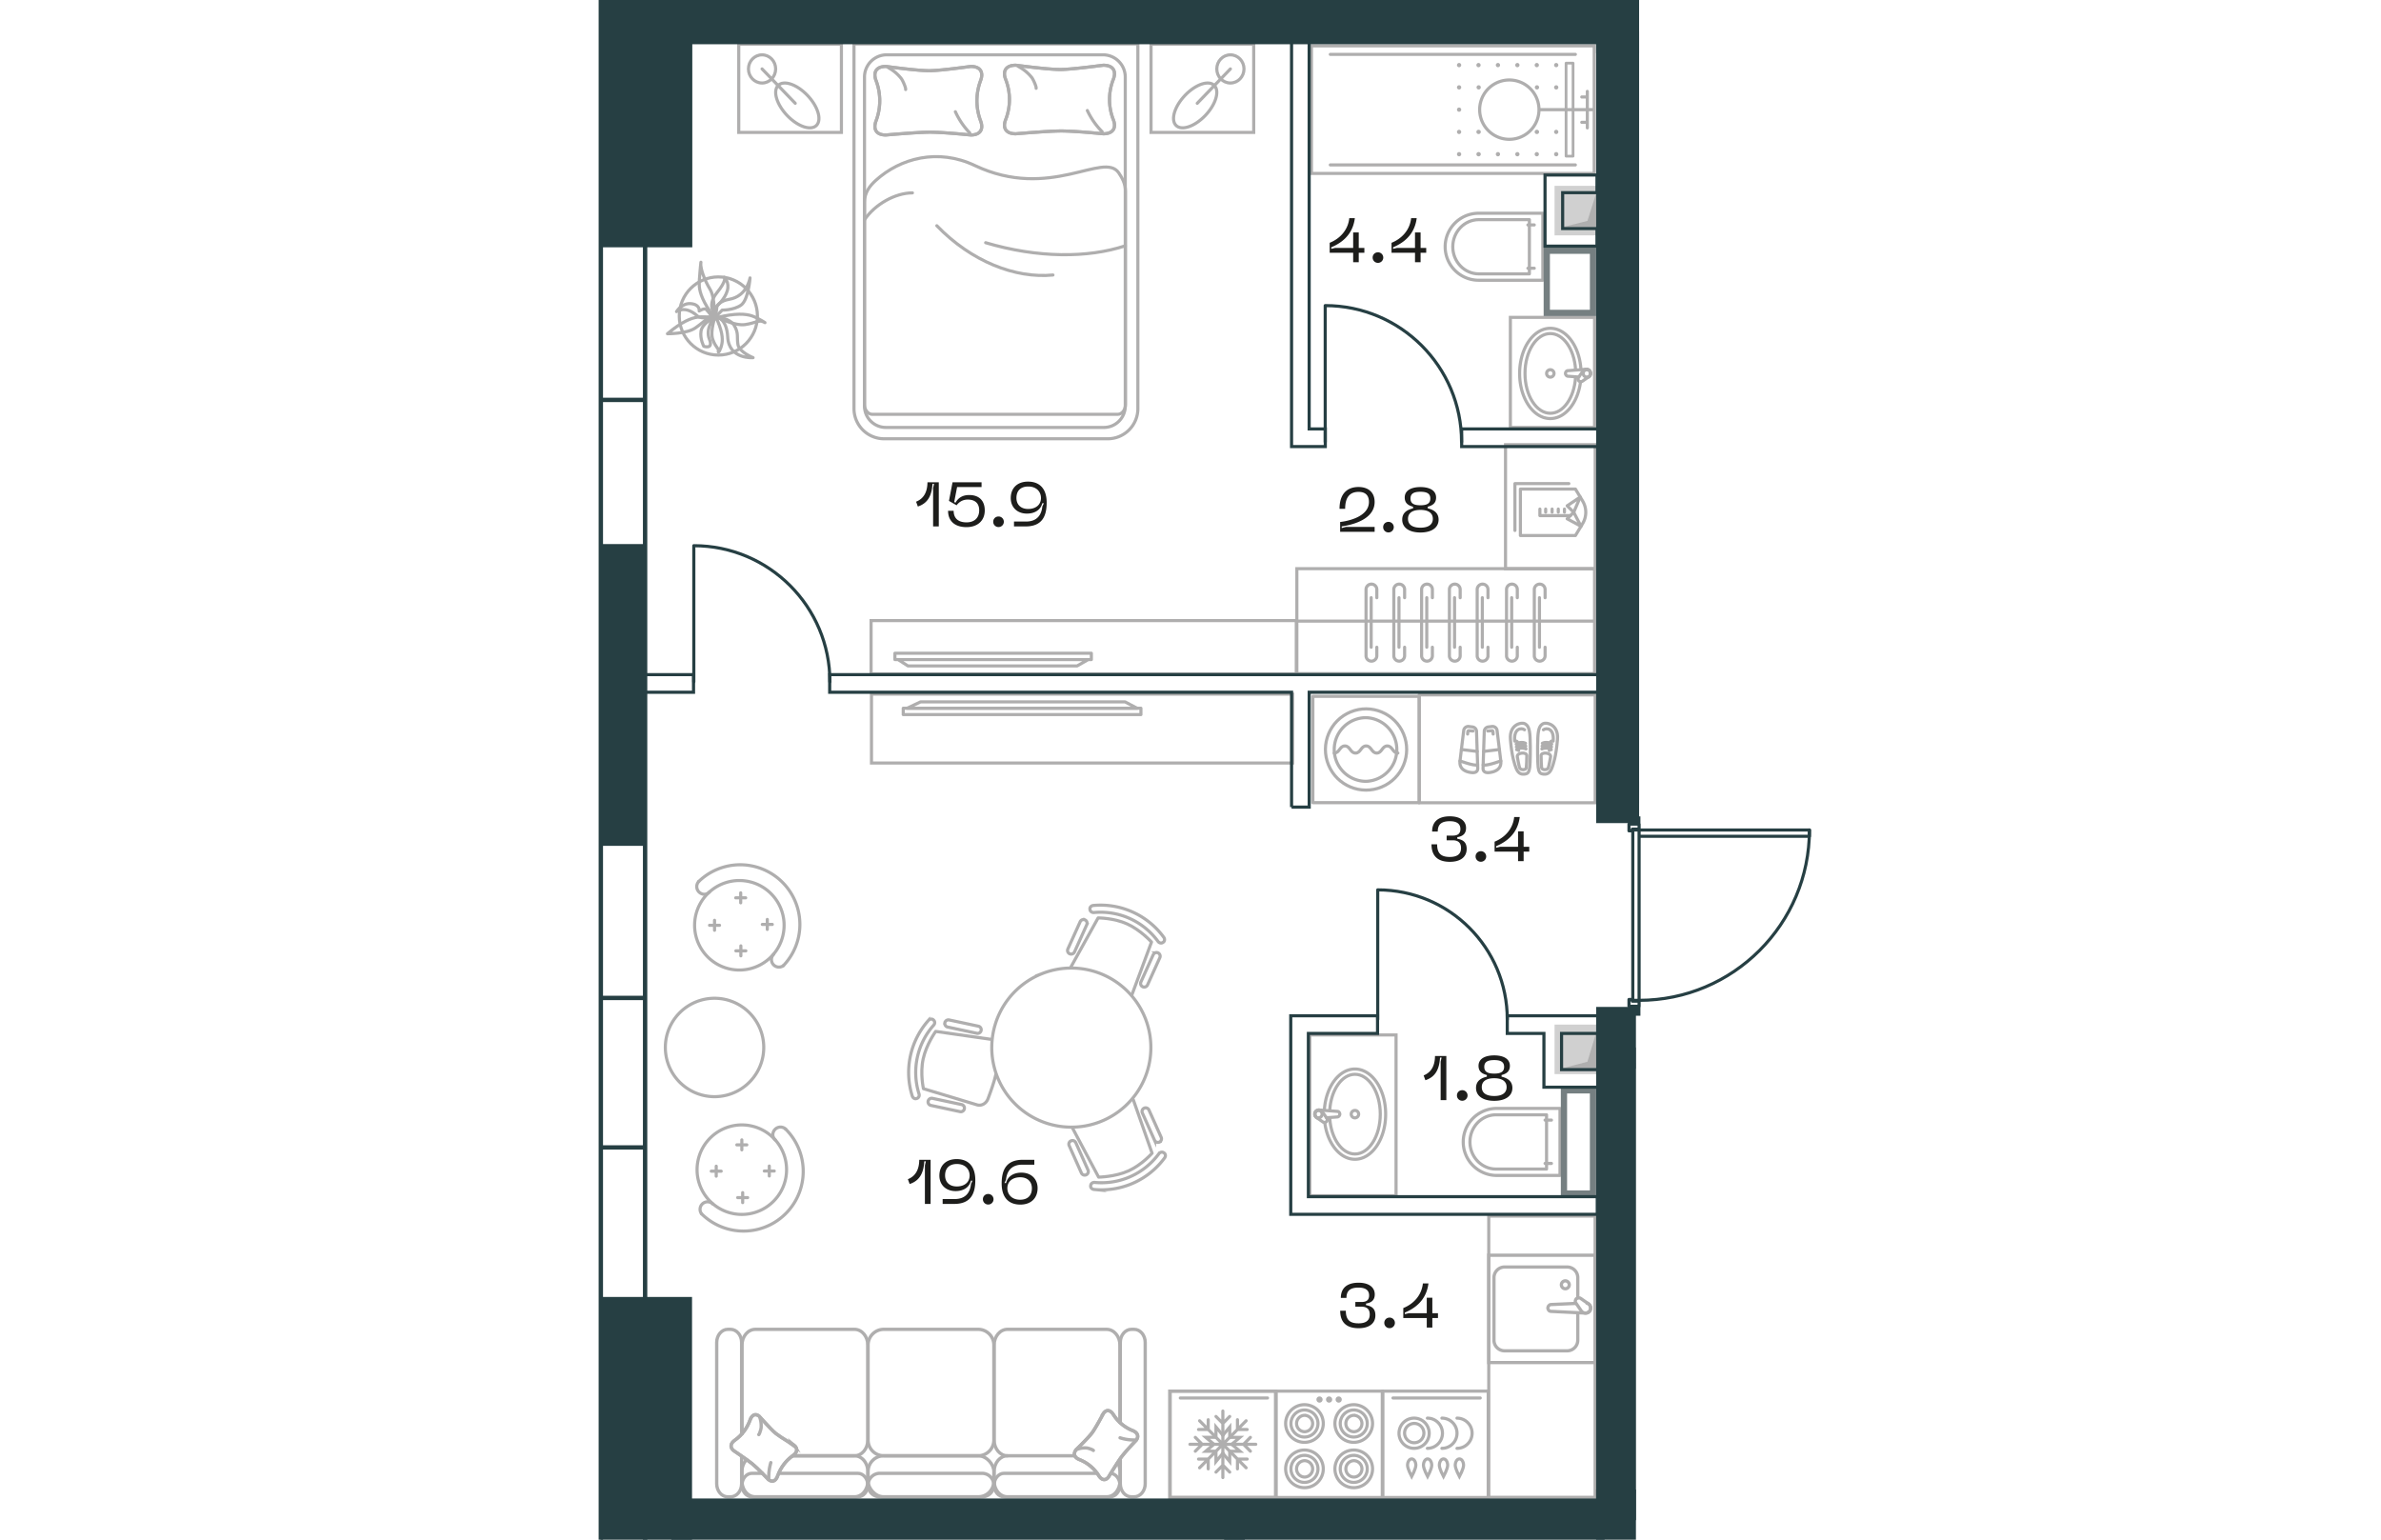 <svg version="1.1" xmlns="http://www.w3.org/2000/svg" xmlns:xlink="http://www.w3.org/1999/xlink" viewBox="1.32 139.24 101.323 123.118" width="883" height="571"><path fill="none" d="M87.6 220.465v41.893H1.32V139.24h86.533v65.28h14.79l-1.988 12.287-8.36 3.658H87.6z"></path><path fill="none" d="M84.418 219.758v39.211H12.123v-16.02H8.348v-83.933h3.796v-16.293h72.12l.154 77.035z"></path><clipPath id="a"><path fill="none" d="M87.6 220.465v41.893H1.32V139.24h86.533v65.28h14.79l-1.988 12.287-8.36 3.658H87.6z"></path></clipPath><g clip-path="url(#a)"><path fill="none" stroke="#afaeae" stroke-linecap="round" stroke-linejoin="round" stroke-width=".25" d="M64.965 130.636h8.043v8.617h-8.043z"></path><path d="M42.733 255.65h-5.388c-.588 0-1.065.563-1.065 1.257v.77c0 .694.477 1.257 1.065 1.257h7.93c.587 0 1.063-.563 1.063-1.256v-.771c0-.26-.066-.502-.181-.702m.213-.235v1.917c0 .578.396 1.046.886 1.046h.217c.49 0 .887-.468.887-1.046v-11.3c0-.579-.397-1.047-.887-1.047h-.217c-.49 0-.887.468-.887 1.046v6.405m-30.281.899v-7.303c0-.578-.397-1.047-.887-1.047h-.218c-.49 0-.887.469-.887 1.047v11.3c0 .579.397 1.047.887 1.047h.218c.49 0 .887-.468.887-1.046v-2.193" fill="none" stroke="#afaeae" stroke-linecap="round" stroke-linejoin="round" stroke-width=".265"></path><path d="M44.517 257.052h-7.44c-.44 0-.797.421-.797.941s.357.94.797.94h8.464c.44 0 .797-.42.797-.94 0-.489-.317-.892-.72-.937m.72-4.066v-6.194c0-.694-.477-1.256-1.064-1.256h-7.93c-.588 0-1.064.562-1.064 1.256v7.599c0 .694.476 1.256 1.064 1.256" fill="none" stroke="#afaeae" stroke-linecap="round" stroke-linejoin="round" stroke-width=".265"></path><rect x="26.2" y="255.651" width="10.058" height="3.283" rx="1.256" ry="1.256" fill="none" stroke="#afaeae" stroke-linecap="round" stroke-linejoin="round" stroke-width=".265"></rect><path d="M26.2 257.993h0c0 .52.42.94.94.94h8.177a.94.94 0 1 0 0-1.88H27.14a.94.94 0 0 0-.94.94Zm1.256-12.453h7.547c.692 0 1.255.563 1.255 1.255v7.6c0 .693-.563 1.255-1.256 1.255h-7.547a1.256 1.256 0 0 1-1.255-1.255v-7.599c0-.693.563-1.256 1.256-1.256Zm-10.981 10.43a1.36 1.36 0 0 0-.356.936v.771c0 .694.477 1.256 1.064 1.256h7.93c.588 0 1.064-.562 1.064-1.256v-.77c0-.694-.476-1.256-1.064-1.256h-4.94" fill="none" stroke="#afaeae" stroke-linecap="round" stroke-linejoin="round" stroke-width=".265"></path><path d="M17.747 257.052h-.83c-.44 0-.798.421-.798.941s.357.94.797.94h8.464c.44 0 .797-.42.797-.94s-.357-.94-.797-.94h-6.328m1.121-1.403h4.94c.588 0 1.064-.561 1.064-1.255v-7.6c0-.693-.476-1.255-1.064-1.255h-7.93c-.587 0-1.064.562-1.064 1.256v7.094" fill="none" stroke="#afaeae" stroke-linecap="round" stroke-linejoin="round" stroke-width=".265"></path><path d="M45.027 252.251c-.01.012-.583 1.103-.896 1.539-.313.432-1.294 1.368-1.305 1.385-.257.341-.103.639.297.789a3.215 3.215 0 0 1 1.51 1.255c.23.375.542.464.798.122.007-.008.656-1.082.994-1.551.338-.466 1.2-1.363 1.208-1.373.256-.341.102-.639-.297-.789a3.215 3.215 0 0 1-1.51-1.255c-.231-.374-.543-.464-.8-.122Z" fill="none" stroke="#afaeae" stroke-miterlimit="10" stroke-width=".265"></path><path d="M45.027 252.251c-.01.012-.583 1.103-.896 1.539-.313.432-1.294 1.368-1.305 1.385-.257.341-.103.639.297.789a3.215 3.215 0 0 1 1.51 1.255c.23.375.542.464.798.122.007-.008.656-1.082.994-1.551.338-.466 1.2-1.363 1.208-1.373.256-.341.102-.639-.297-.789a3.215 3.215 0 0 1-1.51-1.255c-.231-.374-.543-.464-.8-.122Z" fill="none" stroke="#afaeae" stroke-linecap="round" stroke-linejoin="round" stroke-width=".265"></path><path d="M42.937 255.126c.243-.088.504-.122.761-.099.091.01.455.125.517.196m3.31-.836a3.593 3.593 0 0 1-1.177-.174" fill="none" stroke="#afaeae" stroke-linecap="round" stroke-linejoin="round" stroke-width=".265"></path><path d="M20.29 254.809c-.013-.011-1.05-.612-1.466-.942-.41-.33-1.3-1.36-1.318-1.371-.324-.27-.608-.108-.75.312-.233.645-.65 1.2-1.195 1.586-.356.243-.44.57-.116.84.008.007 1.03.688 1.476 1.044.444.355 1.297 1.26 1.307 1.269.325.27.608.108.75-.312.233-.645.651-1.2 1.195-1.587.356-.242.441-.57.116-.84Z" fill="none" stroke="#afaeae" stroke-miterlimit="10" stroke-width=".265"></path><path d="M20.29 254.809c-.013-.011-1.05-.612-1.466-.942-.41-.33-1.3-1.36-1.318-1.371-.324-.27-.608-.108-.75.312-.233.645-.65 1.2-1.195 1.586-.356.243-.44.57-.116.84.008.007 1.03.688 1.476 1.044.444.355 1.297 1.26 1.307 1.269.325.27.608.108.75-.312.233-.645.651-1.2 1.195-1.587.356-.242.441-.57.116-.84Z" fill="none" stroke="#afaeae" stroke-linecap="round" stroke-linejoin="round" stroke-width=".265"></path><path d="M17.553 252.613c.083.256.115.53.094.799-.008.096-.118.479-.186.544m.796 3.478a4.134 4.134 0 0 1 .166-1.237" fill="none" stroke="#afaeae" stroke-linecap="round" stroke-linejoin="round" stroke-width=".265"></path><path fill="none" stroke="#afaeae" stroke-miterlimit="10" stroke-width=".25" d="M26.472 194.747h33.675v5.507H26.472z"></path><path fill="none" stroke="#afaeae" stroke-linecap="round" stroke-linejoin="round" stroke-width=".25" d="M29.011 195.873h19.006v.508H29.011z"></path><path fill="none" stroke="#afaeae" stroke-linecap="round" stroke-linejoin="round" stroke-width=".25" d="M47.711 195.874H29.317l1.078-.508h16.358l.958.508z"></path><path fill="none" stroke="#afaeae" stroke-miterlimit="10" stroke-width=".25" d="M60.486 184.711h23.806v8.395H60.486zm.001 4.197h23.806"></path><path fill="none" stroke="#afaeae" stroke-miterlimit="10" stroke-width=".25" d="M77.171 174.796h7.17v9.924h-7.17z"></path><path d="M78.361 178.348v3.714h4.401l.575-.953a1.752 1.752 0 0 0 0-1.808l-.575-.953h-4.401Z" fill="none" stroke="#afaeae" stroke-linecap="round" stroke-linejoin="round" stroke-width=".25"></path><path fill="none" stroke="#afaeae" stroke-linecap="round" stroke-linejoin="round" stroke-width=".25" d="m83.208 181.322-.583-1.117-.524.52 1.107.597z"></path><path fill="none" stroke="#afaeae" stroke-linecap="round" stroke-linejoin="round" stroke-width=".25" d="m83.147 178.986-.522 1.22-.524-.52 1.046-.7zm-3.227.961v.524h2.437m-.474-.278v-.246m-.493.246v-.246m-.493.246v-.246m-.516.246v-.246m-2.458 1.711v-3.748h4.312"></path><path d="M80.336 190.996v.681a.432.432 0 0 1-.43.431.432.432 0 0 1-.432-.43v-5.298a.431.431 0 0 1 .862 0v.655m-.45 0v3.96m-1.772.001v.681a.432.432 0 0 1-.431.431.432.432 0 0 1-.431-.43v-5.298a.431.431 0 0 1 .862 0v.655m-.45 0v3.96m-1.896.001v.681a.432.432 0 0 1-.431.431.433.433 0 0 1-.431-.43v-5.298a.431.431 0 0 1 .862 0v.655m-.45 0v3.96m-1.772.001v.681a.432.432 0 0 1-.431.431.432.432 0 0 1-.431-.43v-5.298a.431.431 0 0 1 .862 0v.655m-.45 0v3.96m-1.772.001v.681a.432.432 0 0 1-.431.431.432.432 0 0 1-.431-.43v-5.298a.431.431 0 0 1 .862 0v.655m-.45 0v3.96m-1.772.001v.681a.432.432 0 0 1-.43.431.432.432 0 0 1-.432-.43v-5.298a.431.431 0 0 1 .862 0v.655m-.45 0v3.96m-1.772.001v.681a.432.432 0 0 1-.431.431.432.432 0 0 1-.431-.43v-5.298a.431.431 0 0 1 .862 0v.655m-.45 0v3.96" fill="none" stroke="#afaeae" stroke-linecap="round" stroke-miterlimit="10" stroke-width=".25"></path><path d="m75.797 197.37.29-.036a.368.368 0 0 1 .411.322l.295 2.428c.087.724-.566.891-.907.932-.341.041-.52-.084-.511-.353l.097-2.94a.37.37 0 0 1 .325-.354Z" fill="none" stroke="#afaeae" stroke-linecap="round" stroke-linejoin="round" stroke-width=".25"></path><path d="m75.75 197.694.323-.023c.122-.016.09.106.11.267m.61 2.146s-1.143.43-1.41.316m.037-1.073 1.262-.153m-2.154-1.804-.29-.036a.368.368 0 0 0-.411.322l-.295 2.428c-.088.724.565.891.907.932.34.041.52-.084.51-.353l-.096-2.94a.37.37 0 0 0-.325-.354Z" fill="none" stroke="#afaeae" stroke-linecap="round" stroke-linejoin="round" stroke-width=".25"></path><path d="m74.574 197.694-.322-.023c-.123-.016-.092.106-.112.267m-.609 2.146s1.143.43 1.41.316m-.036-1.073-1.263-.153m5.011 1.969c.294-.024.395-.107.457-.573.037-.284.065-1.463.025-2.338-.039-.832-.205-.98-.382-1.1-.265-.181-1.289.008-1.191 1.225.109 1.364.336 2.008.449 2.297.149.382.348.513.642.489Z" fill="none" stroke="#afaeae" stroke-linecap="round" stroke-linejoin="round" stroke-width=".25"></path><path d="M78.69 197.597c-.225-.173-.88-.152-.782.908l.074-.007c.146-.01.172.13.181.236l.054.52m.614 1.383c-.02.187-.462.215-.538-.013-.058-.178-.18-.878-.18-.878-.035-.333.761-.4.761-.075 0 .299-.022.779-.043.966Z" fill="none" stroke="#afaeae" stroke-linecap="round" stroke-linejoin="round" stroke-width=".25"></path><path d="M78.06 199.19c.098-.127.471-.179.75-.062m-.77-.163c.1-.127.55-.186.752-.062m-.769-.163c.099-.128.549-.187.75-.063m1.463 2.466c-.294-.024-.395-.107-.457-.573-.037-.284-.065-1.463-.025-2.338.039-.832.205-.98.382-1.1.265-.181 1.289.008 1.192 1.225-.11 1.364-.337 2.008-.449 2.297-.15.382-.349.513-.643.489Z" fill="none" stroke="#afaeae" stroke-linecap="round" stroke-linejoin="round" stroke-width=".25"></path><path d="M80.2 197.597c.224-.173.88-.152.78.908l-.073-.007c-.146-.01-.172.13-.181.236l-.054.52m-.614 1.383c.02.187.462.215.538-.013.059-.178.18-.878.18-.878.035-.333-.761-.4-.76-.075 0 .299.022.779.042.966Z" fill="none" stroke="#afaeae" stroke-linecap="round" stroke-linejoin="round" stroke-width=".25"></path><path d="M80.83 199.19c-.1-.127-.472-.179-.751-.062m.769-.163c-.099-.127-.55-.186-.75-.062m.769-.163c-.1-.128-.55-.187-.751-.063" fill="none" stroke="#afaeae" stroke-linecap="round" stroke-linejoin="round" stroke-width=".25"></path><path fill="none" stroke="#afaeae" stroke-linecap="round" stroke-linejoin="round" stroke-width=".25" d="M70.27 194.805h14.071v8.629h-14.07zm-57.614 14.926a4.773 4.773 0 0 1 6.775 6.722"></path><path d="M13.525 210.56c-.326.337-.767.177-.938-.11a.606.606 0 0 1 .07-.72m6.774 6.723a.598.598 0 0 1-.784-.899" fill="none" stroke="#afaeae" stroke-linecap="round" stroke-linejoin="round" stroke-width=".25"></path><path d="M13.342 210.734a3.578 3.578 0 1 1 5.13 4.99 3.578 3.578 0 0 1-5.13-4.99Zm4.799 2.029v.796m.399-.398h-.797m-3.82-.329v.796m.397-.398h-.796m2.49-2.594v.796m.398-.398h-.795m.41 3.843v.796m.398-.398h-.796m3.973 14.246a4.772 4.772 0 0 1-6.722 6.776" fill="none" stroke="#afaeae" stroke-linecap="round" stroke-linejoin="round" stroke-width=".25"></path><path d="M18.774 230.39c-.337-.326-.177-.766.11-.938a.604.604 0 0 1 .718.07m-6.722 6.774a.599.599 0 0 1 .9-.784" fill="none" stroke="#afaeae" stroke-linecap="round" stroke-linejoin="round" stroke-width=".25"></path><path d="M18.599 230.207a3.578 3.578 0 1 1-4.99 5.13 3.578 3.578 0 0 1 4.99-5.13Zm-2.029 4.799h-.796m.398.398v-.795m.33-3.821h-.796m.398.398v-.796m2.593 2.49h-.795m.398.397v-.795m-3.845.41h-.795m.397.398v-.796" fill="none" stroke="#afaeae" stroke-linecap="round" stroke-linejoin="round" stroke-width=".25"></path><path fill="none" stroke="#afaeae" stroke-miterlimit="10" stroke-width=".25" d="M26.44 188.867h34v4.257h-34z"></path><path fill="none" stroke="#afaeae" stroke-linecap="round" stroke-linejoin="round" stroke-width=".25" d="M28.346 191.476h15.708v.508H28.346zm.254.508h15.2l-.89.508H29.39l-.79-.508z"></path><path d="M47.772 171.913v-29.157H25.073v29.157a2.413 2.413 0 0 0 2.413 2.413H45.36a2.413 2.413 0 0 0 2.413-2.413Z" fill="none" stroke="#afaeae" stroke-miterlimit="10" stroke-width=".25"></path><path d="M46.765 171.708v-26.306a1.78 1.78 0 0 0-1.78-1.779H27.693a1.78 1.78 0 0 0-1.78 1.78v26.305c0 .946.767 1.712 1.712 1.712h17.428c.945 0 1.712-.767 1.712-1.712Z" fill="none" stroke="#afaeae" stroke-miterlimit="10" stroke-width=".25"></path><path d="M45.004 144.457c-.031-.001-2.336.319-3.362.339-1.018.016-3.594-.341-3.635-.34-.815 0-1.065.49-.797 1.153a4.441 4.441 0 0 1 0 3.178c-.268.663-.018 1.152.797 1.152.02 0 2.394-.206 3.499-.225 1.1-.017 3.473.225 3.498.225.815 0 1.065-.49.797-1.152a4.441 4.441 0 0 1 0-3.178c.268-.663.019-1.153-.797-1.152Z" fill="none" stroke="#afaeae" stroke-miterlimit="10" stroke-width=".25"></path><path d="M45.004 144.457c-.031-.001-2.336.319-3.362.339-1.018.016-3.594-.341-3.635-.34-.815 0-1.065.49-.797 1.153a4.441 4.441 0 0 1 0 3.178c-.268.663-.018 1.152.797 1.152.02 0 2.394-.206 3.499-.225 1.1-.017 3.473.225 3.498.225.815 0 1.065-.49.797-1.152a4.441 4.441 0 0 1 0-3.178c.268-.663.019-1.153-.797-1.152Z" fill="none" stroke="#afaeae" stroke-linecap="round" stroke-linejoin="round" stroke-width=".25"></path><path d="M38.216 144.553c.427.23.796.535 1.076.89.099.125.375.71.346.858m5.278 3.47a6.062 6.062 0 0 1-1.183-1.694" fill="none" stroke="#afaeae" stroke-linecap="round" stroke-linejoin="round" stroke-width=".25"></path><path fill="none" stroke="#afaeae" stroke-miterlimit="10" stroke-width=".25" d="M15.858 142.774h8.21v7.054h-8.21z"></path><path d="M17.722 145.878c.601 0 1.087-.504 1.087-1.127 0-.622-.486-1.126-1.087-1.126-.6 0-1.088.504-1.088 1.126 0 .623.487 1.127 1.088 1.127Zm2.024 2.615c.85.879 1.892 1.224 2.331.77.438-.455.106-1.536-.743-2.415s-1.893-1.224-2.33-.77c-.44.455-.107 1.536.742 2.415Z" fill="none" stroke="#afaeae" stroke-miterlimit="10" stroke-width=".25"></path><path fill="none" stroke="#afaeae" stroke-linecap="round" stroke-miterlimit="10" stroke-width=".25" d="m19.003 146.078-1.281-1.327m2.653 2.749-1.281-1.328"></path><path fill="none" stroke="#afaeae" stroke-miterlimit="10" stroke-width=".25" d="M48.826 142.774h8.21v7.054h-8.21z"></path><path d="M55.172 145.878c-.601 0-1.088-.504-1.088-1.127 0-.622.487-1.126 1.088-1.126.601 0 1.088.504 1.088 1.126 0 .623-.487 1.127-1.088 1.127Zm-2.024 2.615c-.849.879-1.892 1.224-2.33.77-.439-.455-.107-1.536.742-2.415s1.892-1.224 2.331-.77c.438.455.106 1.536-.743 2.415Z" fill="none" stroke="#afaeae" stroke-miterlimit="10" stroke-width=".25"></path><path fill="none" stroke="#afaeae" stroke-linecap="round" stroke-miterlimit="10" stroke-width=".25" d="m53.89 146.078 1.282-1.327M52.52 147.5l1.28-1.328"></path><path d="M26.544 172.372c-.348 0-.63-.349-.63-.78v-16.188c0-.759.424-1.303.888-1.726 1.978-1.802 4.99-2.597 7.925-1.206 6.038 2.86 10.314-1.18 11.52.594.28.411.534.888.534 1.453v.33l.001 10.401v6.341c0 .431-.283.781-.63.781H26.543" fill="none" stroke="#afaeae" stroke-miterlimit="10" stroke-width=".25"></path><path d="M25.913 156.818c.832-1.247 2.468-2.155 3.833-2.155m11.237 6.567c-3.002.294-6.52-1.074-9.287-3.94m15.069 1.605c-2.99.989-7.009.987-11.164-.247" fill="none" stroke="#afaeae" stroke-linecap="round" stroke-miterlimit="10" stroke-width=".25"></path><path d="M34.414 144.553c-.03 0-2.268.32-3.265.34-.988.015-3.49-.342-3.529-.34-.792 0-1.035.49-.774 1.152a4.56 4.56 0 0 1 0 3.178c-.26.663-.018 1.152.774 1.152.02 0 2.324-.206 3.397-.225 1.068-.017 3.373.225 3.397.225.792 0 1.035-.489.775-1.152a4.56 4.56 0 0 1 0-3.178c.26-.663.017-1.153-.775-1.152Z" fill="none" stroke="#afaeae" stroke-miterlimit="10" stroke-width=".25"></path><path d="M34.414 144.553c-.03 0-2.268.32-3.265.34-.988.015-3.49-.342-3.529-.34-.792 0-1.035.49-.774 1.152a4.56 4.56 0 0 1 0 3.178c-.26.663-.018 1.152.774 1.152.02 0 2.324-.206 3.397-.225 1.068-.017 3.373.225 3.397.225.792 0 1.035-.489.775-1.152a4.56 4.56 0 0 1 0-3.178c.26-.663.017-1.153-.775-1.152Z" fill="none" stroke="#afaeae" stroke-linecap="round" stroke-linejoin="round" stroke-width=".25"></path><path d="M27.822 144.65c.415.23.773.535 1.045.889.096.126.364.71.336.859m5.127 3.47a6.065 6.065 0 0 1-1.15-1.694" fill="none" stroke="#afaeae" stroke-linecap="round" stroke-linejoin="round" stroke-width=".25"></path><circle cx="14.227" cy="164.508" r="3.125" fill="none" stroke="#afaeae" stroke-miterlimit="10" stroke-width=".25"></circle><path d="M14.166 164.621s1.365.696 2.202.574 1.126-.416 1.5-.2c.376.215-.461-.332-.954-.496-.492-.164-1.292-.233-2.748.122Zm-.178-.113s-.444 1.21-.206 1.875c.24.664.47.7.445.886-.05.362.207-.116.286-.54.08-.425.024-1.086-.525-2.22Z" fill="none" stroke="#afaeae" stroke-linecap="round" stroke-linejoin="round" stroke-width=".25"></path><path d="M13.06 166.929s.799.292.449-.57c-.351-.861.39-1.744.39-1.744s-.962.474-1.057 1.107c-.095.634.219 1.207.219 1.207Zm.652-2.358s-.83.233-1.161-.066c-.99-.892-1.668-.347-1.668-.347s.437-.718 1.17-.635c.736.083.641.586.641.586s.422-.263.558-.127c.285.285.46.59.46.59Zm.305-.066s-.772-.79.076-1.831c.85-1.042.611-1.267.611-1.267s.44.406.237 1.087-.82 1.206-.82 1.206l-.104.805Z" fill="none" stroke="#afaeae" stroke-linecap="round" stroke-linejoin="round" stroke-width=".25"></path><path d="M13.969 164.624s-.32-1.205 1.123-1.448c1.442-.244 1.668-1.714 1.668-1.714s-.127 1.764-.72 2.177c-.592.412-1.507.399-1.507.399l-.564.586Zm3.036 3.216s-1.931.164-2.03-1.652c-.08-1.461-.84-1.582-.84-1.582s.997.048 1.367.668c.37.619.19.94.294 1.53.103.593 1.209 1.036 1.209 1.036Z" fill="none" stroke="#afaeae" stroke-linecap="round" stroke-linejoin="round" stroke-width=".25"></path><path d="M10.156 165.926s1.532.02 2.23-.46c.695-.48.988-.883 1.42-.855.431.027-.726-.082-1.24-.01-.514.07-1.262.362-2.41 1.325Z" fill="none" stroke="#afaeae" stroke-linecap="round" stroke-linejoin="round" stroke-width=".25"></path><path d="M13.889 164.614s.108-1.528-.33-2.25c-.44-.725-.786-1.67-.733-2.099.052-.43-.163 1.35-.122 1.866.04.518.29 1.281 1.185 2.483Z" fill="none" stroke="#afaeae" stroke-linecap="round" stroke-linejoin="round" stroke-width=".25"></path><path d="M49.843 214.188a6.262 6.262 0 0 0-5.633-2.543c-.17.016-.29.152-.269.293l.006.047c.021.141.163.238.315.224a5.693 5.693 0 0 1 5.123 2.312c.091.125.257.167.377.089l.04-.026c.12-.078.142-.258.041-.396Z" fill="none" stroke="#afaeae" stroke-miterlimit="10" stroke-width=".25"></path><path d="m47.289 218.81 1.575-4.24s-.87-.963-1.95-1.45c-1.081-.488-2.32-.478-2.32-.478l-2.195 3.96" fill="none" stroke="#afaeae" stroke-linecap="round" stroke-linejoin="round" stroke-width=".25"></path><path d="M43.543 212.8a.29.29 0 0 0-.383.144l-.985 2.181a.29.29 0 0 0 .529.238l.984-2.18a.29.29 0 0 0-.145-.384Zm5.841 2.636a.29.29 0 0 0-.383.145l-.985 2.181a.29.29 0 0 0 .529.238l.984-2.18a.29.29 0 0 0-.145-.384Zm-5.116 18.918a6.262 6.262 0 0 0 5.642-2.522c.102-.138.08-.319-.04-.396l-.039-.026c-.12-.078-.286-.037-.377.086a5.697 5.697 0 0 1-5.132 2.295c-.152-.015-.294.081-.316.223l-.007.046c-.022.142.1.278.27.294Z" fill="none" stroke="#afaeae" stroke-miterlimit="10" stroke-width=".25"></path><path d="m42.51 229.375 2.124 3.993s1.296-.011 2.378-.495c1.083-.484 1.898-1.417 1.898-1.417l-1.502-4.271" fill="none" stroke="#afaeae" stroke-linecap="round" stroke-linejoin="round" stroke-width=".25"></path><path d="M49.49 230.566c.147-.065.212-.237.147-.383L48.66 228a.288.288 0 0 0-.382-.146.288.288 0 0 0-.146.382l.976 2.185a.29.29 0 0 0 .383.146Zm-5.85 2.616c.146-.065.211-.237.146-.383l-.977-2.184a.288.288 0 0 0-.382-.146.288.288 0 0 0-.146.382l.976 2.185a.29.29 0 0 0 .383.146Zm-12.616-12.343a6.264 6.264 0 0 0-1.291 6.044c.052.163.21.252.344.2l.044-.015c.134-.051.198-.21.152-.355a5.698 5.698 0 0 1 1.174-5.498c.102-.114.108-.285.007-.387l-.034-.032c-.102-.102-.282-.085-.396.043Z" fill="none" stroke="#afaeae" stroke-miterlimit="10" stroke-width=".25"></path><path d="m36.082 222.356-4.477-.64s-.756 1.054-1.003 2.213c-.248 1.159.025 2.367.025 2.367l4.334 1.307c.342.072.689-.133.825-.49.214-.566.512-1.396.629-1.943" fill="none" stroke="#afaeae" stroke-linecap="round" stroke-linejoin="round" stroke-width=".25"></path><path d="M31.003 227.29a.289.289 0 0 0 .223.344l2.34.5a.29.29 0 0 0 .12-.567l-2.34-.5a.29.29 0 0 0-.343.223Zm1.338-6.267a.29.29 0 0 0 .223.344l2.34.5a.29.29 0 0 0 .121-.567l-2.34-.5a.29.29 0 0 0-.344.223Zm7.822-3.947a6.361 6.361 0 1 1 4.498 11.9 6.361 6.361 0 0 1-4.498-11.9Z" fill="none" stroke="#afaeae" stroke-miterlimit="10" stroke-width=".25"></path><path fill="none" stroke="#afaeae" stroke-linecap="round" stroke-linejoin="round" stroke-width=".25" d="M61.766 194.92h8.504v8.504h-8.504z"></path><circle cx="66.019" cy="199.172" r="3.248" transform="rotate(-22.5 66.019 199.172)" fill="none" stroke="#afaeae" stroke-linecap="round" stroke-linejoin="round" stroke-width=".25"></circle><path d="M66.019 196.627a2.547 2.547 0 0 1 0 5.091 2.547 2.547 0 0 1-2.544-2.546 2.547 2.547 0 0 1 2.544-2.545Z" fill="none" stroke="#afaeae" stroke-linecap="round" stroke-linejoin="round" stroke-width=".25"></path><path d="M68.562 199.457c-.422 0-.422-.567-.845-.567-.422 0-.422.567-.843.567-.424 0-.424-.567-.848-.567s-.424.567-.849.567c-.426 0-.426-.567-.85-.567-.427 0-.427.567-.853.567" fill="none" stroke="#afaeae" stroke-linecap="round" stroke-linejoin="round" stroke-width=".25"></path><path d="M9.989 223a3.934 3.934 0 1 1 7.868 0 3.934 3.934 0 0 1-7.868 0Z" fill="none" stroke="#afaeae" stroke-miterlimit="10" stroke-width=".25"></path><path fill="none" stroke="#afaeae" stroke-miterlimit="10" stroke-width=".26" d="M75.83 239.614h8.508v8.583H75.83z"></path><path d="M82.949 243.022v-1.615a.851.851 0 0 0-.851-.851h-5a.851.851 0 0 0-.85.851v4.999c0 .47.38.851.85.851h5a.85.85 0 0 0 .85-.851v-2.164" fill="none" stroke="#afaeae" stroke-linecap="round" stroke-miterlimit="10" stroke-width=".26"></path><path d="m82.819 243.466-2.028.091c-.15.011-.236.182-.236.274 0 .083.068.264.236.27l2.782.14c.225 0 .41-.185.41-.41s-.185-.409-.41-.409" fill="none" stroke="#afaeae" stroke-miterlimit="10" stroke-width=".26"></path><path d="m82.819 243.466.44.64c.174.171.445.182.604.023s.148-.43-.024-.603l-.636-.444c-.121-.107-.31-.053-.374.012-.058.06-.135.24-.01.372Z" fill="none" stroke="#afaeae" stroke-miterlimit="10" stroke-width=".26"></path><path d="M81.953 241.663a.315.315 0 1 0 0 .63.315.315 0 0 0 0-.63Z" fill="none" stroke="#afaeae" stroke-linecap="round" stroke-miterlimit="10" stroke-width=".26"></path><path fill="none" stroke="#afaeae" stroke-miterlimit="10" stroke-width=".25" d="M50.316 250.479h8.504v8.504h-8.504zm25.515-13.994h8.504v22.484h-8.504z"></path><path fill="none" stroke="#afaeae" stroke-miterlimit="10" stroke-width=".25" d="M58.813 250.48h8.504v8.504h-8.504z"></path><path d="M62.599 256.696a1.505 1.505 0 1 0-3.01 0 1.505 1.505 0 0 0 3.01 0Z" fill="none" stroke="#afaeae" stroke-linecap="round" stroke-miterlimit="10" stroke-width=".25"></path><path d="M61.094 255.616a1.08 1.08 0 1 0 .003 2.161 1.08 1.08 0 0 0-.003-2.16Z" fill="none" stroke="#afaeae" stroke-linecap="round" stroke-miterlimit="10" stroke-width=".25"></path><path d="M61.094 256.041a.656.656 0 0 0 0 1.311.655.655 0 0 0 0-1.311Zm5.446.655a1.504 1.504 0 1 0-3.01 0 1.504 1.504 0 0 0 3.01 0Z" fill="none" stroke="#afaeae" stroke-linecap="round" stroke-miterlimit="10" stroke-width=".25"></path><path d="M65.035 255.616a1.08 1.08 0 1 0 .003 2.161 1.08 1.08 0 0 0-.003-2.16Z" fill="none" stroke="#afaeae" stroke-linecap="round" stroke-miterlimit="10" stroke-width=".25"></path><path d="M65.035 256.041a.656.656 0 0 0 0 1.311.655.655 0 0 0 0-1.311Zm-2.436-2.971a1.505 1.505 0 1 0-3.01 0 1.505 1.505 0 0 0 3.01 0Z" fill="none" stroke="#afaeae" stroke-linecap="round" stroke-miterlimit="10" stroke-width=".25"></path><path d="M61.094 251.99a1.08 1.08 0 1 0 .003 2.161 1.08 1.08 0 0 0-.003-2.16Z" fill="none" stroke="#afaeae" stroke-linecap="round" stroke-miterlimit="10" stroke-width=".25"></path><path d="M61.094 252.415a.656.656 0 0 0 0 1.311.655.655 0 0 0 0-1.31Zm5.446.655a1.504 1.504 0 1 0-3.01 0 1.504 1.504 0 0 0 3.01 0Z" fill="none" stroke="#afaeae" stroke-linecap="round" stroke-miterlimit="10" stroke-width=".25"></path><path d="M65.035 251.99a1.08 1.08 0 1 0 .003 2.161 1.08 1.08 0 0 0-.003-2.16Z" fill="none" stroke="#afaeae" stroke-linecap="round" stroke-miterlimit="10" stroke-width=".25"></path><path d="M65.035 252.415a.656.656 0 0 0 0 1.311.655.655 0 0 0 0-1.31Z" fill="none" stroke="#afaeae" stroke-linecap="round" stroke-miterlimit="10" stroke-width=".25"></path><circle cx="62.298" cy="251.153" r=".125" fill="none" stroke="#afaeae" stroke-miterlimit="10" stroke-width=".25"></circle><circle cx="63.065" cy="251.153" r=".125" fill="none" stroke="#afaeae" stroke-miterlimit="10" stroke-width=".25"></circle><circle cx="63.831" cy="251.153" r=".125" fill="none" stroke="#afaeae" stroke-miterlimit="10" stroke-width=".25"></circle><path fill="none" stroke="#afaeae" stroke-miterlimit="10" stroke-width=".25" d="M67.366 250.48h8.42v8.504h-8.42z"></path><path fill="none" stroke="#afaeae" stroke-linecap="round" stroke-miterlimit="10" stroke-width=".25" d="M68.174 251.028h6.975m-5.834 2.273a.772.772 0 1 1 1.09 1.093.772.772 0 0 1-1.09-1.093Z"></path><path d="M69.007 252.994a1.207 1.207 0 1 1 1.708 1.706 1.207 1.207 0 0 1-1.708-1.706Z" fill="none" stroke="#afaeae" stroke-linecap="round" stroke-miterlimit="10" stroke-width=".25"></path><path d="M70.922 252.64a1.204 1.204 0 0 1 1.207 1.208c0 .666-.54 1.207-1.207 1.207" fill="none" stroke="#afaeae" stroke-linecap="round" stroke-miterlimit="10" stroke-width=".25"></path><path d="M72.085 252.64a1.204 1.204 0 0 1 1.207 1.208c0 .666-.54 1.207-1.207 1.207" fill="none" stroke="#afaeae" stroke-linecap="round" stroke-miterlimit="10" stroke-width=".25"></path><path d="M73.292 252.64a1.205 1.205 0 1 1 0 2.415" fill="none" stroke="#afaeae" stroke-linecap="round" stroke-miterlimit="10" stroke-width=".25"></path><path d="M73.152 256.41c0-.281.149-.51.333-.51.183 0 .332.229.332.51 0 .28-.332.903-.332.903s-.333-.622-.333-.903Zm-1.272 0c0-.281.149-.51.333-.51.183 0 .332.229.332.51 0 .28-.332.903-.332.903s-.333-.622-.333-.903Zm-2.544 0c0-.281.148-.51.332-.51.184 0 .333.229.333.51 0 .28-.333.903-.333.903s-.332-.622-.332-.903Zm1.272 0c0-.281.148-.51.332-.51.184 0 .333.229.333.51 0 .28-.333.903-.333.903s-.332-.622-.332-.903Zm-20.248-5.93h8.418v8.504H50.36z" fill="none" stroke="#afaeae" stroke-miterlimit="10" stroke-width=".25"></path><path fill="none" stroke="#afaeae" stroke-linecap="round" stroke-miterlimit="10" stroke-width=".25" d="M54.016 255.371v.742l.552-.665"></path><path fill="none" stroke="#afaeae" stroke-linecap="round" stroke-miterlimit="10" stroke-width=".25" d="M55.118 255.371v.742l-.552-.665m.635-.158h.735l-.658-.559"></path><path fill="none" stroke="#afaeae" stroke-linecap="round" stroke-miterlimit="10" stroke-width=".25" d="M55.201 254.176h.735l-.658.558m-.158-.642v-.742l-.552.665"></path><path fill="none" stroke="#afaeae" stroke-linecap="round" stroke-miterlimit="10" stroke-width=".25" d="M54.018 254.092v-.742l.552.665m-.635.159H53.2l.658.558"></path><path fill="none" stroke="#afaeae" stroke-linecap="round" stroke-miterlimit="10" stroke-width=".25" d="M53.935 255.287H53.2l.658-.558m.711.002v2.66m0-.989-.55.554m1.098 0-.548-.554m0-1.671 1.86 1.88m-.691-.698v.783m.775-.783h-.775m-1.169-1.182H57.2m-.977 0 .548.554m0-1.107-.548.554m-1.654-.001 1.86-1.88m-.691.699h.775m-.775-.783v.783m-1.169 1.181v-2.659m0 .988.548-.553m-1.097 0 .549.554m0 1.67-1.861-1.88m.691.699v-.783m-.776.783h.775m1.171 1.181h-2.632m.977 0-.548-.553m0 1.107.548-.554m1.655 0-1.861 1.88m.691-.698h-.775m.775.783v-.783m-2.233-4.885h6.975"></path><path fill="none" stroke="#afaeae" stroke-miterlimit="10" stroke-width=".25" d="M61.518 221.999h6.9v12.855h-6.9z"></path><path d="M62.209 228.628a.295.295 0 1 0 0-.59.295.295 0 0 0 0 .59Zm.511.398c.22 1.66 1.216 2.915 2.411 2.915 1.356 0 2.456-1.616 2.456-3.61s-1.1-3.607-2.456-3.607c-1.262 0-2.302 1.397-2.44 3.196" fill="none" stroke="#afaeae" stroke-linecap="round" stroke-linejoin="round" stroke-width=".25"></path><path d="M63.119 228.702c.116 1.586.973 2.817 2.012 2.817 1.119 0 2.026-1.427 2.026-3.187s-.907-3.187-2.026-3.187c-1.042 0-1.9 1.238-2.013 2.83" fill="none" stroke="#afaeae" stroke-linecap="round" stroke-linejoin="round" stroke-width=".25"></path><path d="M65.427 228.332a.296.296 0 1 0-.594 0 .296.296 0 0 0 .594 0Zm-2.566.288.251-.019.618-.046c.121-.008.192-.148.192-.223-.001-.068-.056-.216-.192-.22l-.618-.047-.865-.067a.335.335 0 0 0 0 .668" fill="none" stroke="#afaeae" stroke-linecap="round" stroke-linejoin="round" stroke-width=".25"></path><path d="m62.862 228.63-.36-.521c-.14-.141-.362-.15-.492-.02s-.121.35.02.492l.519.362c.099.087.252.043.305-.01.048-.05.11-.195.008-.303Zm13.536-.756h5.129v5.358h-5.13a2.68 2.68 0 0 1 0-5.358Z" fill="none" stroke="#afaeae" stroke-linecap="round" stroke-linejoin="round" stroke-width=".25"></path><path d="M80.452 232.722h-4.044c-1.147 0-2.081-.973-2.081-2.168 0-1.196.934-2.169 2.08-2.169h4.045v4.337Zm-.118-.449h.509m-.509-3.465h.509m-5.818-72.516h5.129v5.358h-5.13a2.678 2.678 0 1 1 0-5.358Z" fill="none" stroke="#afaeae" stroke-linecap="round" stroke-linejoin="round" stroke-width=".25"></path><path d="M79.079 161.14h-4.044c-1.148 0-2.081-.973-2.081-2.168 0-1.196.933-2.169 2.08-2.169h4.045v4.337Zm-.119-.45h.51m-.51-3.464h.51" fill="none" stroke="#afaeae" stroke-linecap="round" stroke-linejoin="round" stroke-width=".25"></path><path d="M73.459 151.4a.17.17 0 1 1 0 .34.17.17 0 0 1 0-.34m0-1.781a.17.17 0 1 1 0 .34.17.17 0 0 1 0-.34m0-1.781a.17.17 0 1 1 0 .34.17.17 0 0 1 0-.34m0-1.781a.17.17 0 1 1 0 .34.17.17 0 0 1 0-.34m0-1.781a.17.17 0 1 1 0 .34.17.17 0 0 1 0-.34m1.553 7.124a.17.17 0 1 1 0 .339.17.17 0 0 1 0-.34m0-1.78a.17.17 0 1 1-.001.339.17.17 0 0 1 .001-.34m0-3.561a.17.17 0 1 1 0 .339.17.17 0 0 1 0-.339m0-1.781a.17.17 0 1 1-.001.34.17.17 0 0 1 .001-.34m1.554 7.124c.094 0 .169.076.169.169a.17.17 0 1 1-.169-.169m0-7.124c.094 0 .169.076.169.17s-.075.169-.17.169a.17.17 0 1 1 0-.34m1.554 7.125a.17.17 0 1 1 0 .34.17.17 0 0 1 0-.34m0-7.124a.17.17 0 1 1 0 .34.17.17 0 0 1 0-.34m1.554 7.124c.094 0 .169.076.169.169a.17.17 0 1 1-.169-.169m0-1.781a.17.17 0 1 1-.002.339.17.17 0 0 1 .002-.34m0-3.561a.17.17 0 1 1-.001.339.17.17 0 0 1 0-.339m.001-1.781a.17.17 0 1 1-.002.34.17.17 0 0 1 .002-.34m1.553 7.124c.094 0 .169.076.169.169a.17.17 0 1 1-.169-.169m0-1.781c.094 0 .169.076.169.17s-.075.169-.17.169a.17.17 0 1 1 0-.34m.001-3.561c.094 0 .169.076.169.17a.17.17 0 1 1-.169-.169m0-1.782c.094 0 .169.076.169.17s-.075.169-.17.169a.17.17 0 1 1 0-.34" fill="#afaeae" fill-rule="evenodd"></path><path fill="none" stroke="#afaeae" stroke-linecap="round" stroke-linejoin="round" stroke-width=".219" d="M82.013 144.29h.56v7.435h-.56z"></path><path fill="none" stroke="#afaeae" stroke-linecap="round" stroke-linejoin="round" stroke-width=".25" d="M84.138 148.008h-4.292m3.867 1.457v-2.916m0 2.471h-.443m.443-2.025h-.443m-8.167 1.013a2.372 2.372 0 1 1 4.744 0 2.372 2.372 0 0 1-4.744 0Z"></path><path fill="none" stroke="#afaeae" stroke-miterlimit="10" stroke-width=".25" d="M61.652 142.909h22.612v10.198H61.652v-10.198z"></path><path fill="none" stroke="#afaeae" stroke-linecap="round" stroke-miterlimit="10" stroke-width=".25" d="M63.16 152.427h19.596m.001-8.839H63.16"></path><path fill="none" stroke="#afaeae" stroke-miterlimit="10" stroke-width=".25" d="M77.56 164.616h6.732v8.805H77.56z"></path><path d="M83.677 169.396a.295.295 0 1 1 0-.59.295.295 0 0 1 0 .59Zm-.511.398c-.22 1.661-1.216 2.915-2.411 2.915-1.357 0-2.456-1.616-2.456-3.608 0-1.993 1.099-3.609 2.456-3.609 1.262 0 2.3 1.398 2.44 3.197" fill="none" stroke="#afaeae" stroke-linecap="round" stroke-linejoin="round" stroke-width=".25"></path><path d="M82.767 169.47c-.117 1.586-.973 2.817-2.012 2.817-1.119 0-2.026-1.426-2.026-3.187 0-1.76.907-3.187 2.026-3.187 1.042 0 1.9 1.24 2.013 2.83" fill="none" stroke="#afaeae" stroke-linecap="round" stroke-linejoin="round" stroke-width=".25"></path><path d="M80.458 169.1a.296.296 0 1 1 .593.001.296.296 0 0 1-.593 0Zm2.567.289-.251-.02-.617-.045c-.122-.008-.193-.148-.193-.223 0-.068.056-.216.193-.22l.617-.047.866-.067c.183 0 .334.15.334.334a.335.335 0 0 1-.334.334" fill="none" stroke="#afaeae" stroke-linecap="round" stroke-linejoin="round" stroke-width=".25"></path><path d="m83.024 169.398.36-.52c.14-.142.362-.15.492-.02.129.13.121.35-.02.491l-.519.362c-.099.087-.252.043-.305-.01-.048-.049-.11-.195-.008-.303Z" fill="none" stroke="#afaeae" stroke-linecap="round" stroke-linejoin="round" stroke-width=".25"></path><path d="M83.917 234.429h-1.823v-7.75h1.823v7.75Zm.5-8.251h-2.823v8.75h2.823v-8.75Zm-.5-62.165H80.72v-4.475h3.198v4.475Zm.5-4.975H80.22v5.475h4.198v-5.475Z" fill="#757f81"></path><path fill="#d0d0d0" d="M81.092 221.171h3.96v3.96h-3.96zm0-67.071h3.96v3.96h-3.96zm5.678 70.121h9.426v34.421H86.77zm0-81.983h9.426v60.591H86.77z"></path><path fill="#afafaf" d="M87.958 244.109v14.239h6.8l-4.995-2.572-1.805-11.667zm0-81.116V143.48h7.217l-5.302 3.524-1.915 15.99zm-3.541 58.834v2.823h-2.626l1.93-.51.696-2.313zm0-67.124v2.686h-2.626l1.93-.485.696-2.2z"></path><path fill="none" stroke="#263f43" stroke-linecap="round" stroke-linejoin="round" stroke-width=".25" d="M66.952 220.758v-10.36m10.361 10.36c0-5.722-4.64-10.36-10.36-10.36M12.265 193.76v-10.883m10.883 10.883c0-6.01-4.873-10.883-10.883-10.883m50.489-8.297v-10.903m10.903 10.903c0-6.021-4.882-10.903-10.904-10.903"></path><path d="M158.925 76.664h-39.27v1.41h39.27v-1.41Zm-104.153 62.74h1.41v-28.947H68.04v5.316h5.078v3.627h1.41v-3.627h6.635v-5.316h13.869v8.786h1.41v-10.195H54.77v1.41h.002v28.945Zm14.678-28.947h10.303v3.757H69.45v-3.757Zm25.582 19.67v9.365h1.41v-9.374h-1.41v.008Zm142.073 169.971H221.72v-20.525h4.206v-4.592h-1.41v3.182h-2.796v-3.182h-1.41v25.117h-22.197v1.41h38.99v-1.41ZM74.527 130.118h-1.41v9.374h1.41v-9.374Zm137.392-29.565h-13.08v1.41h13.08v-1.41ZM84.485 154.645v-1.409H80.33v5.687h4.155v-1.41H81.74v-2.868h2.745ZM61.408 236.34H84.51v-1.41H61.408v-13.054h5.53v-1.41h-6.94v15.874h1.41Zm23.162-61.39v-1.41H73.665v1.41H84.57Zm.304 46.926v-1.41h-7.562v1.41h2.93v4.303h4.338v-1.41h-2.928v-2.892h3.222Zm197.646 50.173h1.41v-9.612h-1.41v9.612Zm-10.362-51.645v1.41h7.562v-1.41h-7.562Zm4.632 14.643v-4.333h-4.338v1.41h2.928v2.923h-2.857v1.41h24.51v-16.053h-6.693v1.41h5.284v13.233H276.79ZM60.392 174.95h2.368v-1.41h-1.29v-31.092h-1.408v32.5h.328v.002h.002Zm233.985-1.466v1.41h2.698v-32.328h-1.41v30.918h-1.288ZM261.075 87.48h7.998v27.091h-8.178v24.938h1.41v-23.527h15.375v.001h1.41v-5.58h9.51v-1.41l-18.118-.002V87.48h60.552v-7.706h1.726v-1.41h-3.135v7.705h-68.55v1.41Zm9.407 22.922h7.198v4.17h-7.198v-4.17Zm-58.563-33.737h-13.08v1.41h13.08v-1.41Zm90.349 62.844v-30.517h-2.816v1.41h1.406v29.107h1.41Zm-76.684-12.62v-4.156h-5.688v4.155h1.41v-2.745h2.868v2.745h1.41Zm11.595-32.027v-1.41h-23.13v1.41h23.13Zm23.58 167.597v9.59h1.41v-9.612h-1.41v.022Zm11.703-87.565h10.905v-1.41h-10.905v1.41Zm.085-10.273v1.41h4.155v-5.688h-4.155v1.411h2.745v2.867h-2.745ZM184.51 303.578h1.409v-2.07h1.506v-1.41h-1.506V274.98h-1.41v25.118H168.3v1.41h16.212v2.07ZM172.69 76.664v-45.68h-1.41v45.68h-1.602v1.41h1.602v9.421h1.41v-9.42h15.289v-1.41h-15.29Zm25.423 247.322v1.41h41.237v-1.41h-41.237Zm-25.42-223.433v-2.175h-1.41v2.175h-1.605v1.41h1.605v25.056h1.41v-25.056h15.286v-1.41h-15.286Zm67.379-38.64v1.41h1.645v-1.41h-1.645ZM185.92 323.985v-9.578h-1.41v9.578h-16.026v1.41h16.026v45.892h1.41v-45.892h1.507v-1.41h-1.507Zm-2.156-197.099v-4.155h-5.688v4.155h1.41v-2.745h2.868v2.745h1.41ZM300.82 262.462v29.094h-11.622v-5.22h-5.268v-3.848h-1.41v3.847h-6.64v5.221h-13.71v-9.058h-1.41v10.468h41.47v-30.53h-1.41v.026Zm-13.166 29.094h-10.295v-3.677h10.295v3.677Zm57.138-98.228h-.003v1.41h3.985v-1.41h-3.982Zm.519-114.965h-2.02v1.411h2.02v-1.41Zm-64.557-15.042h.332V6.973h-1.41v54.938h-27.721v1.41h28.799ZM160.126 277.925h-2.868v-2.745h-1.41v4.155h5.688v-4.155h-1.41v2.745Zm135.445-84.597h-23.097v1.41h23.097v9.043h1.41v-9.043h36.92v-1.41h-38.33Zm-283.328-.143H8.258v1.41h3.985v-1.41Zm45.687 99.773v-1.41H56.2v-29.19h-1.41v30.6h3.14Zm19.635 45.868h-1.41v56.218h1.41v-54.808h26.723v-1.41H77.565Zm18.767-24.133H87.97v-27.165h8.437v-25.44h-1.41v24.03h-8.438v3.09H75.638v-1.755h-5.46v4.095h-1.492v1.41h6.952v-2.34H86.56v24.075H25.996v7.65H24.54v1.41h2.866v-7.65h68.926v-1.41Zm-22.105-23.145h-2.64v-2.685h2.64v2.685Zm-63.434 32.205h3.044v-1.41h-3.044v1.41Zm49.27-119.973h1.41v-9.185h23.085v-1.41H23.13v1.41h36.933v9.185Zm70.525 71.4v4.155h5.688v-4.155h-1.41v2.745h-2.868v-2.745h-1.41Zm27.047 24.918h-13.063v1.41h13.063v-1.41Zm-42.647 38.73v1.408h1.949v-1.409h-1.95Zm4.775-31.402v1.41h22.663v-1.41h-22.663ZM135.26 127.08h1.41v-25.117h22.255v-1.41h-39.27v1.41h15.605v25.117Zm9.552 196.906v1.41h12.87v-1.41h-12.87Z" fill="none" stroke="#263f43" stroke-miterlimit="10" stroke-width=".25"></path><path fill="none" stroke="#263f43" stroke-linecap="round" stroke-linejoin="round" stroke-width=".25" d="M100.09 258.487v.804m.564-116.435v-.266m-.134.799v-.533m.067.533v-.533m-.466.533v-.8m0 .8h.4m-.4-.799h.533m-.134.266h.134m-.067.035h13.451v.497h-13.45z"></path><path d="M100.587 143.388c0 7.43 6.022 13.451 13.451 13.451" fill="none" stroke="#263f43" stroke-dasharray=".028 .028" stroke-linecap="round" stroke-linejoin="round" stroke-width=".25"></path><path fill="none" stroke="#263f43" stroke-linecap="round" stroke-linejoin="round" stroke-width=".25" d="M87.313 219.164h-.27m.81.135h-.54m.54-.068h-.54m.54.472h-.81m.81 0v-.405m-.809.405v-.538m.269.134v-.135m0-13.487h-.27m.81-.135h-.54m.54-.404h-.81m.81 0v.405m-.809-.405v.539m.269-.135v.136m.036-.068h.503v13.621h-.503zm.504 0h13.62v.503h-13.62z"></path><path d="M87.852 219.231c7.523 0 13.621-6.099 13.621-13.62" fill="none" stroke="#263f43" stroke-dasharray=".028 .028" stroke-linecap="round" stroke-linejoin="round" stroke-width=".25"></path><path fill="none" stroke="#263f43" stroke-linecap="round" stroke-linejoin="round" stroke-width=".25" d="M100.626 259.024v.268m-.134-.805v.536m.067-.536v.536m-.469-.536h.402m-.402.805h.536m-.134-.268h.134m-.066-.536h13.54v.5h-13.54z"></path><path d="M114.1 244.947c-7.479 0-13.541 6.063-13.541 13.54" fill="none" stroke="#263f43" stroke-dasharray=".028 .028" stroke-linecap="round" stroke-linejoin="round" stroke-width=".25"></path><path fill="#263f43" d="M8.37 182.747H4.83v24.132h3.54v-24.132zm-.022 60.201h-3.54v35.595h3.54v-35.595zM8.37 123.42H4.83v35.597h3.54V123.42zm76.724 135.646v3.54H10.47v-3.54h74.625z"></path><path fill="#263f43" d="M85.14 139.24v3.54H8.368v-3.54h76.77zM12.123 242.948H8.348v35.595h3.775v-35.595z"></path><path fill="#263f43" d="M12.144 123.421H8.369v35.595h3.775v-35.595z"></path><path fill="none" stroke="#263f43" stroke-linecap="round" stroke-linejoin="round" stroke-width=".35" d="M8.339 171.218h-3.48m3.449 47.82H4.83m3.478 11.955H4.83M352.214 3.495h-118.89V27.56H112.991v23.98H4.83v347.04l118.865.004v-23.906h120.22v-23.745h108.3V3.495Zm-3.54 343.898h-108.3v23.745h-120.22v23.901H8.37V55.081h108.162v-23.98h120.333V7.034h111.81v340.358Z"></path><path fill="#757f81" d="M95.131 223.41h1.7v36.045h-1.7z"></path><path fill="#757f81" d="M86.706 223h10.125v1.7H86.706zm0-21.246h10.125v1.7H86.706z"></path><path fill="#757f81" d="M95.131 142.239h1.7v61.215h-1.7z"></path><path fill="#263f43" d="M87.958 155.904V141.75h-3.54v63.308h3.54v-49.154zm0 73.03v-9.176h-3.54v41.043h3.54v-31.867z"></path><path fill="#263f43" d="M84.417 139.24h15.752v4.259H84.417zm0 119.107h15.752v4.259H84.417z"></path><path d="M65.414 245.06c.62 0 .9-.25.9-.71 0-.441-.25-.622-.66-.622h-.49v-.375h.49c.41 0 .61-.165.61-.525 0-.37-.225-.626-.85-.626-.676 0-.961.265-.961.826h-.45c0-.806.515-1.217 1.421-1.217.846 0 1.291.386 1.291.932 0 .445-.25.665-.7.735v.125c.45.085.75.266.75.816 0 .646-.495 1.03-1.341 1.03-.906 0-1.472-.41-1.472-1.4h.45c0 .745.336 1.011 1.012 1.011Zm2.064-.04c0-.235.18-.42.425-.42a.422.422 0 1 1 0 .845.418.418 0 0 1-.425-.425Zm3.842-2.008v1.237h.45v.385h-.45v.761h-.446v-.76h-1.877v-.797c.81-.325 1.467-1.01 1.567-1.971h.445c-.125 1-.68 1.827-1.887 2.332v.125l.32-.075h1.432v-1.237h.446Zm-41.027-11.03h.906v3.528h-.456v-3.078l.076-.325h-.125c-.05.791-.276 1.521-1.171 1.811l-.141-.384c.67-.27.901-.846.911-1.552Zm4.482 1.626c0 1.066-.35 1.902-1.692 1.902h-.92v-.39h.96c.926 0 1.241-.58 1.306-1.206l.12-.26h-.125c-.12.5-.56.83-1.226.83-.8 0-1.296-.525-1.296-1.235 0-.796.516-1.323 1.381-1.323.931 0 1.492.567 1.492 1.682Zm-1.487.506c.631 0 1.032-.346 1.032-.876 0-.486-.346-.921-1.017-.921-.61 0-.945.34-.945.916 0 .53.35.88.93.88Zm2.094 1.021c0-.235.18-.42.426-.42a.422.422 0 1 1 0 .845.42.42 0 0 1-.426-.425Zm1.5-1.252c0-1.065.35-1.901 1.692-1.901h.92v.39h-.96c-.926 0-1.241.58-1.306 1.207l-.12.26h.125c.12-.5.56-.83 1.226-.83.8 0 1.296.525 1.296 1.235 0 .796-.516 1.32-1.381 1.32-.931 0-1.492-.564-1.492-1.68Zm1.472 1.292c.61 0 .945-.34.945-.916 0-.53-.35-.88-.93-.88-.631 0-1.031.344-1.031.875 0 .486.345.921 1.016.921Zm34.36-27.41c.62 0 .9-.25.9-.71 0-.441-.25-.622-.66-.622h-.49v-.375h.49c.41 0 .61-.165.61-.525 0-.37-.224-.626-.85-.626-.676 0-.96.265-.96.826h-.451c0-.806.515-1.217 1.42-1.217.847 0 1.292.386 1.292.932 0 .445-.25.665-.7.735v.125c.45.085.75.266.75.817 0 .645-.495 1.03-1.341 1.03-.906 0-1.471-.41-1.471-1.402h.45c0 .746.335 1.012 1.011 1.012Zm2.064-.04c0-.235.18-.42.425-.42a.422.422 0 1 1 0 .845.42.42 0 0 1-.425-.425Zm3.842-2.008v1.237h.45v.385h-.45v.761h-.446v-.76h-1.876v-.797c.81-.325 1.466-1.01 1.566-1.971h.446c-.126 1-.68 1.827-1.887 2.332v.125l.32-.075h1.431v-1.237h.446Zm-13.185-47.889v1.236h.45v.386h-.45v.76h-.446v-.76h-1.877v-.796c.811-.325 1.467-1.01 1.567-1.972h.445c-.125 1.001-.68 1.827-1.887 2.332v.125l.32-.075h1.432v-1.236h.446Zm1.112 2.007c0-.235.18-.42.426-.42a.422.422 0 1 1 0 .845.419.419 0 0 1-.426-.425Zm3.833-2.007v1.236h.45v.386h-.45v.76h-.446v-.76h-1.877v-.796c.811-.325 1.467-1.01 1.567-1.972h.446c-.126 1.001-.681 1.827-1.888 2.332v.125l.32-.075h1.432v-1.236h.446Zm-39.432 19.979h.906v3.528H31.4v-3.078l.075-.325h-.125c-.05.791-.276 1.522-1.171 1.812l-.14-.386c.67-.27.9-.845.91-1.55Zm1.649 2.277h.446c0 .601.365.926 1.03.926.626 0 1.012-.355 1.012-.966 0-.545-.32-.856-.911-.856-.43 0-.706.206-.896.456l-.61-.35.285-1.487h2.322v.38h-1.957l-.23 1.191.1.066c.205-.376.55-.621 1.101-.621.776 0 1.241.44 1.241 1.231 0 .826-.58 1.337-1.461 1.337-.891 0-1.472-.451-1.472-1.307Zm3.61.876c0-.235.18-.42.426-.42a.422.422 0 1 1 0 .845.419.419 0 0 1-.426-.425Zm4.273-1.526c0 1.066-.35 1.901-1.691 1.901h-.921v-.39h.96c.927 0 1.242-.58 1.307-1.206l.12-.26h-.125c-.12.5-.56.83-1.226.83-.8 0-1.296-.525-1.296-1.236 0-.796.515-1.321 1.38-1.321.932 0 1.493.565 1.493 1.682Zm-1.486.505c.63 0 1.031-.345 1.031-.876 0-.485-.345-.92-1.016-.92-.61 0-.946.34-.946.915 0 .53.35.881.93.881Zm26.426-1.757c.765 0 1.285.415 1.285 1.196 0 1.13-1.176 1.737-2.632 1.956v.13l.34-.09h2.292v.391h-2.758v-.785c.531-.056 2.303-.386 2.303-1.607 0-.52-.285-.801-.826-.801-.63 0-1.076.345-1.076 1.356h-.45c0-1.266.67-1.746 1.521-1.746Zm1.968 3.208c0-.235.18-.42.425-.42a.422.422 0 1 1 0 .845.418.418 0 0 1-.425-.425Zm1.524-.596c0-.52.33-.775.866-.906v-.13c-.395-.105-.666-.29-.666-.736 0-.59.561-.835 1.257-.835.69 0 1.251.245 1.251.835 0 .446-.27.63-.666.736v.13c.536.13.866.396.866.906 0 .626-.54 1.026-1.451 1.026-.916 0-1.457-.4-1.457-1.026Zm1.457.641c.68 0 .991-.28.991-.71 0-.426-.31-.712-.991-.712-.69 0-.996.286-.996.711 0 .43.305.711.996.711Zm0-1.792c.495 0 .79-.13.79-.54 0-.406-.295-.541-.79-.541-.506 0-.796.135-.796.54 0 .411.29.541.796.541Zm1.164 44.039h.906v3.528h-.455v-3.078l.075-.325h-.125c-.05.791-.276 1.522-1.171 1.812l-.14-.385c.67-.27.9-.847.91-1.552Zm1.754 3.153c0-.235.18-.42.426-.42a.422.422 0 1 1 0 .845.419.419 0 0 1-.426-.425Zm1.526-.595c0-.52.33-.777.865-.907v-.13c-.395-.105-.665-.29-.665-.736 0-.59.56-.835 1.256-.835.69 0 1.251.245 1.251.835 0 .447-.27.631-.665.737v.13c.535.13.865.395.865.906 0 .625-.54 1.025-1.451 1.025-.916 0-1.456-.4-1.456-1.025Zm1.456.64c.68 0 .99-.28.99-.71 0-.426-.31-.711-.99-.711-.69 0-.996.285-.996.71 0 .431.305.711.996.711Zm0-1.792c.495 0 .79-.13.79-.54 0-.406-.295-.54-.79-.54-.506 0-.796.134-.796.54 0 .41.29.54.796.54Z" fill="#1d1d1b"></path></g></svg>